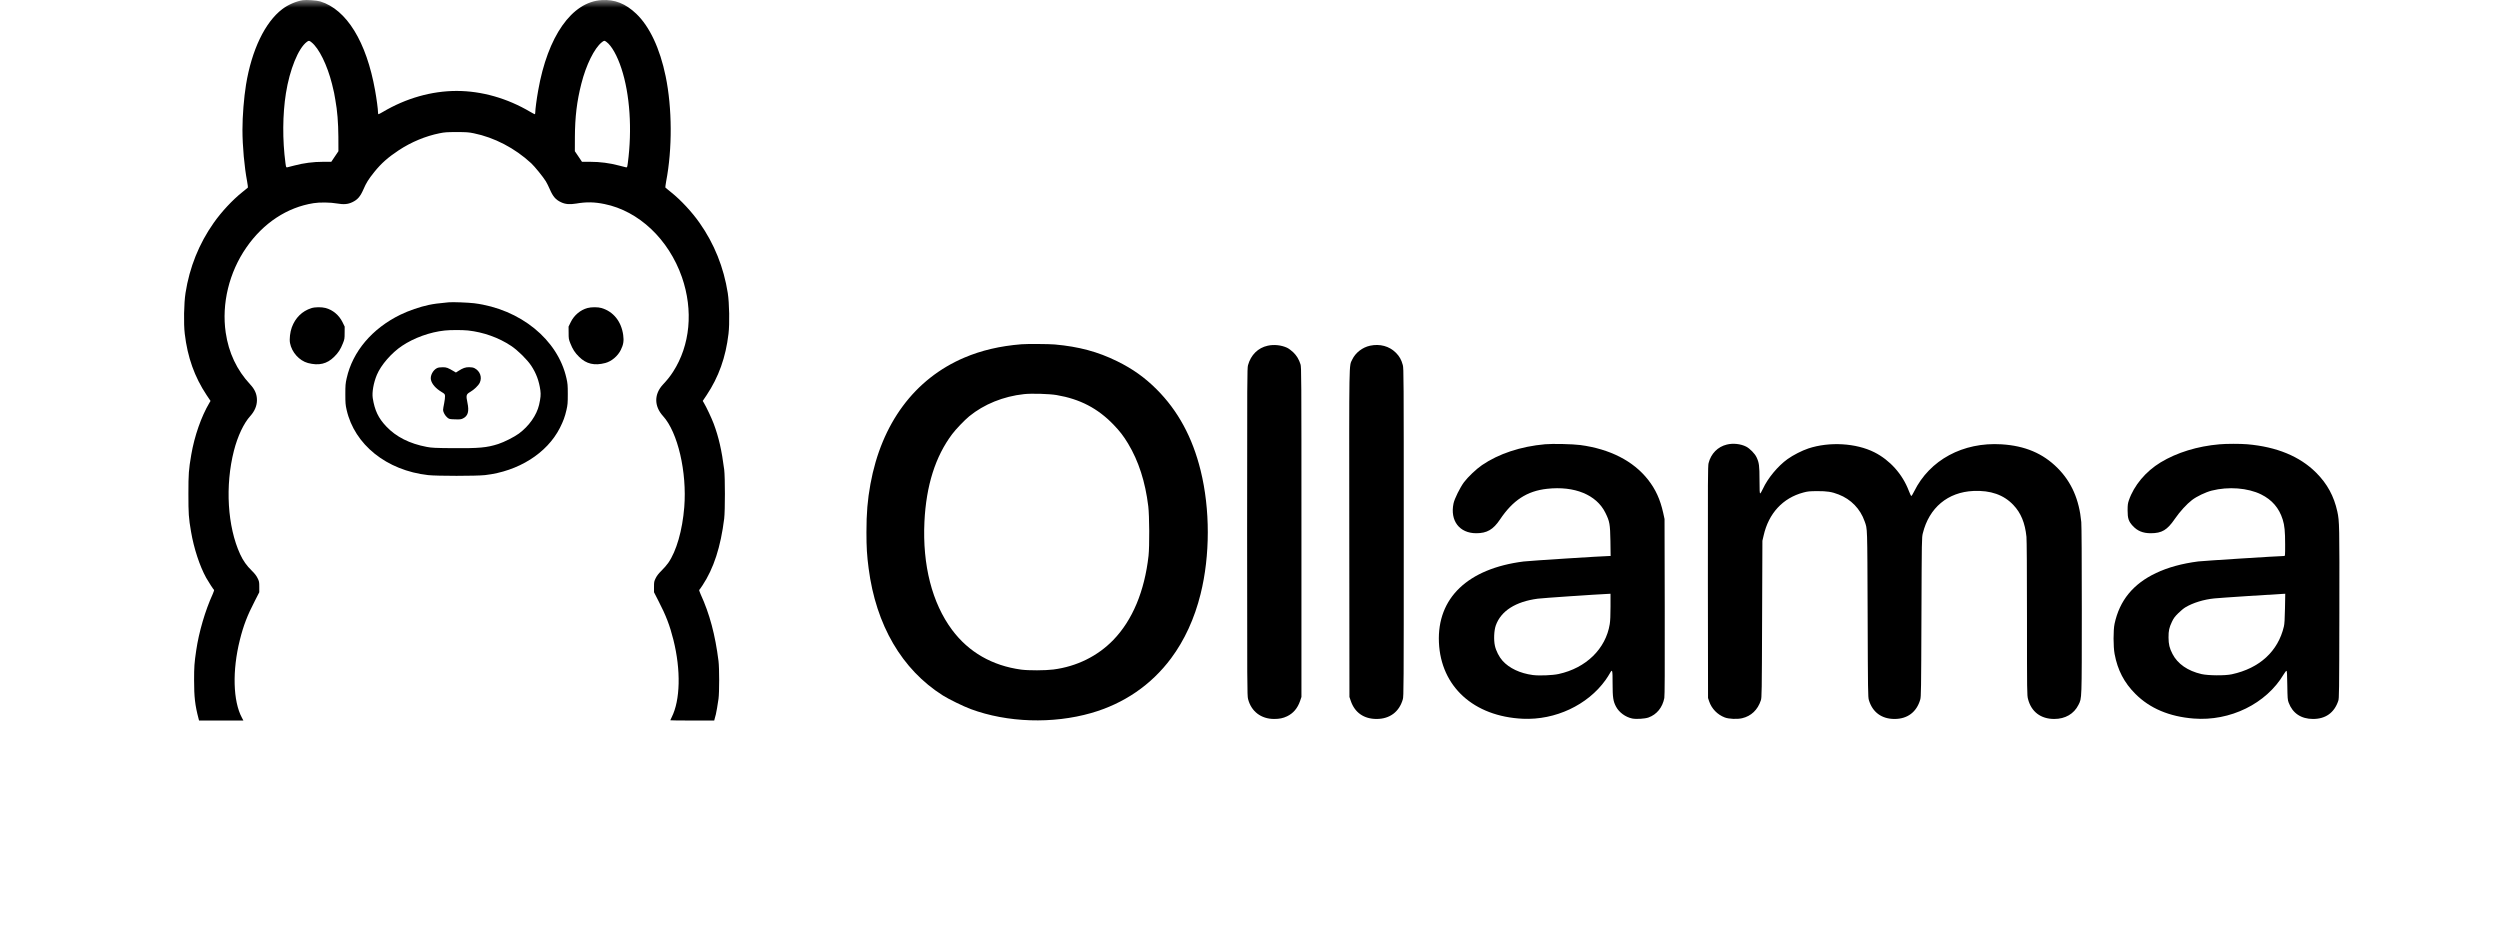 <svg width="163" height="62" viewBox="0 0 163 62" fill="none" xmlns="http://www.w3.org/2000/svg">
<mask id="mask0_6935_2660" style="mask-type:luminance" maskUnits="userSpaceOnUse" x="8" y="0" width="148" height="51">
<path d="M155.974 0H8V51H155.974V0Z" fill="white"/>
</mask>
<g mask="url(#mask0_6935_2660)">
<path d="M19.738 0.013C19.299 0.084 18.773 0.313 18.402 0.597C17.279 1.45 16.409 3.261 16.041 5.518C15.903 6.371 15.808 7.555 15.808 8.459C15.808 9.525 15.933 10.888 16.112 11.829C16.152 12.038 16.173 12.223 16.156 12.237C16.142 12.251 15.977 12.385 15.791 12.534C15.157 13.04 14.432 13.819 13.933 14.531C12.975 15.89 12.354 17.435 12.095 19.108C11.993 19.769 11.966 21.105 12.047 21.766C12.226 23.291 12.685 24.579 13.471 25.76L13.727 26.14L13.653 26.265C13.127 27.149 12.678 28.427 12.469 29.655C12.304 30.627 12.284 30.886 12.284 32.188C12.284 33.501 12.3 33.76 12.456 34.668C12.641 35.754 13.019 36.904 13.441 37.67C13.579 37.919 13.916 38.439 13.957 38.465C13.97 38.472 13.93 38.597 13.866 38.742C13.38 39.805 12.965 41.218 12.793 42.409C12.671 43.225 12.655 43.488 12.655 44.348C12.655 45.444 12.715 45.977 12.945 46.851L12.978 46.979H14.422H15.869L15.775 46.8C15.191 45.721 15.137 43.717 15.64 41.717C15.869 40.793 16.129 40.115 16.615 39.181L16.905 38.614V38.267C16.905 37.943 16.898 37.906 16.793 37.693C16.712 37.531 16.605 37.393 16.412 37.204C16.085 36.887 15.849 36.553 15.66 36.142C14.83 34.34 14.668 31.666 15.252 29.386C15.495 28.434 15.896 27.588 16.318 27.126C16.605 26.808 16.753 26.454 16.753 26.087C16.753 25.705 16.618 25.392 16.314 25.065C15.444 24.134 14.908 23 14.716 21.682C14.442 19.803 14.938 17.755 16.065 16.133C17.168 14.541 18.716 13.519 20.446 13.246C20.834 13.181 21.559 13.192 21.964 13.266C22.406 13.343 22.683 13.32 22.966 13.185C23.317 13.02 23.492 12.814 23.698 12.342C23.88 11.92 24.022 11.691 24.403 11.215C24.862 10.645 25.303 10.257 26.012 9.788C26.821 9.259 27.742 8.874 28.66 8.689C28.994 8.621 29.149 8.611 29.773 8.611C30.397 8.611 30.552 8.621 30.886 8.689C32.231 8.962 33.567 9.657 34.633 10.642C34.862 10.854 35.412 11.535 35.588 11.819C35.655 11.93 35.773 12.166 35.848 12.342C36.053 12.814 36.228 13.02 36.579 13.185C36.853 13.316 37.139 13.343 37.564 13.273C38.236 13.158 38.752 13.168 39.41 13.303C41.649 13.755 43.599 15.6 44.462 18.072C45.214 20.241 45.002 22.511 43.882 24.245C43.693 24.538 43.504 24.774 43.231 25.065C42.641 25.695 42.641 26.478 43.228 27.126C44.192 28.181 44.796 30.779 44.614 33.069C44.492 34.58 44.105 35.932 43.572 36.698C43.477 36.833 43.282 37.062 43.133 37.204C42.941 37.393 42.833 37.531 42.752 37.693C42.648 37.906 42.641 37.943 42.641 38.267V38.614L42.931 39.181C43.417 40.115 43.676 40.793 43.906 41.717C44.401 43.691 44.358 45.654 43.791 46.77C43.744 46.864 43.703 46.952 43.703 46.962C43.703 46.972 44.348 46.979 45.137 46.979H46.567L46.604 46.834C46.624 46.757 46.658 46.638 46.675 46.571C46.712 46.423 46.786 45.984 46.847 45.562C46.904 45.138 46.904 43.572 46.847 43.1C46.631 41.387 46.27 40.027 45.68 38.742C45.616 38.597 45.575 38.472 45.589 38.465C45.606 38.455 45.7 38.321 45.801 38.169C46.537 37.056 46.989 35.656 47.218 33.807C47.279 33.298 47.279 31.109 47.218 30.62C47.056 29.358 46.86 28.502 46.537 27.635C46.402 27.274 46.044 26.512 45.892 26.265L45.818 26.14L46.074 25.76C46.86 24.579 47.319 23.291 47.498 21.766C47.579 21.105 47.552 19.769 47.451 19.108C47.188 17.431 46.57 15.893 45.612 14.531C45.113 13.819 44.388 13.04 43.754 12.534C43.568 12.385 43.403 12.251 43.389 12.237C43.373 12.223 43.393 12.038 43.433 11.829C43.842 9.7 43.828 7.046 43.4 4.972C43.029 3.164 42.354 1.727 41.484 0.897C40.789 0.236 40.081 -0.048 39.231 0.006C37.281 0.121 35.709 2.364 35.089 5.899C34.987 6.469 34.9 7.137 34.9 7.319C34.9 7.39 34.886 7.447 34.869 7.447C34.852 7.447 34.721 7.38 34.579 7.296C33.075 6.405 31.402 5.929 29.773 5.929C28.143 5.929 26.471 6.405 24.966 7.296C24.825 7.38 24.693 7.447 24.676 7.447C24.659 7.447 24.646 7.39 24.646 7.319C24.646 7.13 24.555 6.442 24.457 5.899C23.893 2.725 22.602 0.624 20.885 0.094C20.649 0.023 19.977 -0.024 19.738 0.013ZM20.311 2.759C20.797 3.143 21.337 4.243 21.647 5.474C21.704 5.697 21.765 5.953 21.782 6.048C21.796 6.139 21.833 6.344 21.863 6.503C21.994 7.218 22.055 7.99 22.062 8.931L22.065 9.859L21.833 10.203L21.6 10.55H21.057C20.423 10.55 19.792 10.632 19.188 10.793C18.972 10.847 18.763 10.901 18.723 10.911C18.659 10.925 18.648 10.905 18.611 10.628C18.412 9.127 18.422 7.464 18.642 6.081C18.885 4.54 19.451 3.143 20.005 2.732C20.136 2.634 20.16 2.637 20.311 2.759ZM39.544 2.735C39.878 2.981 40.246 3.636 40.519 4.472C41.069 6.145 41.224 8.442 40.934 10.628C40.897 10.905 40.887 10.925 40.823 10.911C40.782 10.901 40.573 10.847 40.357 10.793C39.754 10.632 39.123 10.55 38.489 10.55H37.946L37.713 10.203L37.48 9.859L37.483 8.931C37.49 7.623 37.612 6.601 37.902 5.464C38.209 4.243 38.752 3.143 39.234 2.759C39.386 2.637 39.41 2.634 39.544 2.735Z" fill="black"/>
<path d="M29.245 19.711C28.513 19.782 28.314 19.809 27.963 19.88C27.393 19.998 26.631 20.261 26.101 20.521C24.259 21.421 22.991 22.922 22.603 24.66C22.526 25.004 22.516 25.118 22.516 25.698C22.516 26.272 22.526 26.397 22.6 26.724C23.116 28.994 25.207 30.67 27.912 30.977C28.499 31.041 31.036 31.041 31.623 30.977C33.795 30.731 35.664 29.554 36.504 27.901C36.726 27.459 36.834 27.172 36.935 26.724C37.01 26.397 37.02 26.272 37.02 25.698C37.02 25.118 37.01 25.004 36.932 24.66C36.369 22.137 33.92 20.15 30.918 19.772C30.526 19.725 29.501 19.684 29.245 19.711ZM30.506 21.546C31.508 21.654 32.517 22.012 33.326 22.552C33.761 22.841 34.375 23.448 34.638 23.847C34.962 24.339 35.148 24.842 35.232 25.452C35.269 25.732 35.249 25.945 35.148 26.397C34.989 27.071 34.497 27.776 33.832 28.269C33.522 28.495 32.878 28.822 32.483 28.95C31.734 29.19 31.245 29.233 29.498 29.22C28.358 29.21 28.155 29.2 27.828 29.139C26.712 28.93 25.828 28.485 25.187 27.807C24.668 27.26 24.431 26.761 24.303 25.955C24.246 25.58 24.354 24.96 24.573 24.437C24.84 23.799 25.528 23.007 26.209 22.552C26.998 22.025 28.037 21.651 28.992 21.55C29.36 21.509 30.139 21.509 30.506 21.546Z" fill="black"/>
<path d="M28.477 24.009C28.22 24.147 28.042 24.498 28.096 24.758C28.156 25.038 28.402 25.321 28.787 25.554C28.993 25.679 29.006 25.695 29.016 25.82C29.023 25.894 28.996 26.107 28.959 26.296C28.919 26.481 28.888 26.677 28.888 26.731C28.892 26.876 29.026 27.112 29.168 27.227C29.293 27.328 29.317 27.331 29.667 27.341C29.988 27.352 30.055 27.345 30.184 27.284C30.514 27.122 30.598 26.825 30.477 26.255C30.376 25.78 30.396 25.705 30.649 25.561C30.915 25.405 31.199 25.132 31.283 24.947C31.445 24.592 31.297 24.191 30.939 24.005C30.851 23.962 30.743 23.941 30.585 23.941C30.339 23.941 30.18 23.999 29.89 24.184L29.725 24.289L29.62 24.225C29.192 23.972 29.114 23.941 28.855 23.945C28.669 23.945 28.568 23.962 28.477 24.009Z" fill="black"/>
<path d="M20.297 20.093C19.7 20.282 19.255 20.72 19.026 21.344C18.915 21.641 18.86 22.11 18.908 22.363C19.019 22.967 19.515 23.517 20.078 23.669C20.787 23.854 21.316 23.733 21.785 23.267C22.058 23.001 22.207 22.768 22.355 22.39C22.463 22.124 22.47 22.076 22.47 21.699L22.473 21.294L22.331 21.004C22.105 20.545 21.697 20.204 21.225 20.08C20.959 20.012 20.53 20.015 20.297 20.093Z" fill="black"/>
<path d="M38.305 20.083C37.843 20.208 37.431 20.552 37.212 21.004L37.07 21.294L37.074 21.698C37.074 22.076 37.08 22.123 37.188 22.39C37.337 22.768 37.485 23 37.758 23.267C38.227 23.732 38.757 23.854 39.465 23.668C39.873 23.56 40.281 23.216 40.477 22.815C40.646 22.474 40.686 22.228 40.632 21.84C40.508 20.953 39.988 20.309 39.216 20.083C38.99 20.015 38.551 20.015 38.305 20.083Z" fill="black"/>
<path d="M66.598 22.446C65.195 22.56 63.987 22.844 62.87 23.319C59.629 24.702 57.474 27.603 56.752 31.563C56.563 32.609 56.492 33.455 56.492 34.7C56.492 35.681 56.523 36.211 56.634 37.054C57.113 40.758 58.803 43.652 61.471 45.342C61.865 45.591 62.82 46.057 63.292 46.232C65.677 47.116 68.635 47.21 71.151 46.489C73.28 45.878 75.064 44.657 76.356 42.92C77.226 41.753 77.884 40.326 78.278 38.731C78.903 36.221 78.906 33.206 78.282 30.679C77.749 28.514 76.804 26.773 75.401 25.373C74.629 24.605 73.846 24.048 72.838 23.552C71.576 22.931 70.345 22.601 68.773 22.459C68.422 22.426 66.932 22.416 66.598 22.446ZM68.891 25.758C70.416 26.018 71.573 26.622 72.602 27.688C73.01 28.113 73.256 28.43 73.55 28.919C74.238 30.062 74.673 31.411 74.868 33.013C74.942 33.634 74.953 35.607 74.885 36.234C74.626 38.548 73.836 40.438 72.588 41.726C71.566 42.782 70.197 43.456 68.679 43.652C68.153 43.719 67.067 43.723 66.581 43.659C64.692 43.402 63.161 42.522 62.078 41.072C60.773 39.321 60.138 36.845 60.273 34.019C60.388 31.654 60.985 29.765 62.081 28.305C62.331 27.974 62.881 27.401 63.191 27.144C64.156 26.355 65.421 25.842 66.766 25.697C67.259 25.643 68.419 25.677 68.891 25.758Z" fill="black"/>
<path d="M82.655 22.54C82.024 22.678 81.555 23.14 81.37 23.811C81.316 24.01 81.312 24.658 81.312 34.683C81.312 44.768 81.316 45.355 81.373 45.574C81.579 46.383 82.22 46.876 83.073 46.876C83.417 46.876 83.65 46.829 83.913 46.704C84.318 46.512 84.601 46.181 84.766 45.702L84.854 45.442V34.7C84.854 24.368 84.851 23.95 84.793 23.754C84.692 23.433 84.544 23.184 84.311 22.961C84.193 22.85 84.018 22.719 83.913 22.671C83.535 22.499 83.066 22.449 82.655 22.54Z" fill="black"/>
<path d="M89.326 22.54C88.826 22.648 88.374 23.002 88.165 23.444C87.953 23.903 87.963 23.144 87.973 34.818L87.983 45.443L88.071 45.699C88.331 46.461 88.924 46.876 89.754 46.876C90.614 46.876 91.231 46.411 91.464 45.594C91.521 45.386 91.525 44.95 91.525 34.7C91.525 24.577 91.521 24.014 91.464 23.805C91.37 23.454 91.245 23.231 91.005 22.992C90.577 22.567 89.966 22.402 89.326 22.54Z" fill="black"/>
<path d="M100.739 28.965C99.151 29.107 97.717 29.583 96.628 30.325C96.25 30.584 95.724 31.084 95.457 31.434C95.198 31.782 94.833 32.517 94.769 32.828C94.536 33.954 95.157 34.767 96.25 34.767C96.948 34.767 97.356 34.531 97.798 33.873C98.641 32.615 99.562 32.014 100.868 31.87C102.659 31.671 104.092 32.257 104.672 33.435C104.952 34.005 104.979 34.157 105 35.28L105.013 36.251H104.936C104.591 36.251 99.67 36.565 99.34 36.609C95.7 37.071 93.693 38.99 93.818 41.884C93.943 44.768 96.085 46.714 99.289 46.863C101.404 46.96 103.512 45.972 104.683 44.336C104.784 44.191 104.912 43.995 104.959 43.904C105.128 43.601 105.141 43.651 105.141 44.559C105.141 45.47 105.178 45.726 105.367 46.077C105.566 46.451 105.984 46.755 106.416 46.846C106.686 46.9 107.233 46.866 107.479 46.782C108.022 46.586 108.393 46.131 108.514 45.51C108.541 45.361 108.548 43.8 108.541 39.573L108.528 33.84L108.44 33.435C108.241 32.551 107.947 31.91 107.455 31.279C106.494 30.055 104.972 29.276 103.033 29.016C102.554 28.952 101.228 28.922 100.739 28.965ZM105.006 39.547C105.006 40.123 104.989 40.478 104.956 40.69C104.696 42.302 103.414 43.554 101.623 43.945C101.228 44.033 100.352 44.066 99.94 44.012C99.107 43.901 98.399 43.567 97.963 43.078C97.744 42.835 97.538 42.431 97.468 42.103C97.383 41.722 97.41 41.108 97.525 40.781C97.862 39.833 98.814 39.226 100.261 39.034C100.564 38.993 104.025 38.757 104.915 38.717L105.006 38.713V39.547Z" fill="black"/>
<path d="M112.588 28.986C111.998 29.127 111.553 29.579 111.398 30.2C111.354 30.379 111.347 31.283 111.354 37.958L111.364 45.51L111.438 45.733C111.604 46.212 111.974 46.593 112.454 46.778C112.717 46.879 113.263 46.903 113.583 46.829C114.177 46.691 114.602 46.286 114.808 45.662C114.868 45.486 114.872 45.2 114.889 40.366L114.909 35.256L114.987 34.922C115.314 33.468 116.238 32.47 117.58 32.112C117.867 32.035 117.975 32.025 118.481 32.021C119.118 32.018 119.432 32.065 119.881 32.241C120.684 32.551 121.291 33.178 121.574 33.991C121.76 34.524 121.746 34.173 121.77 40.029C121.787 45.108 121.793 45.456 121.851 45.645C122.087 46.438 122.684 46.876 123.524 46.876C124.367 46.876 124.964 46.428 125.2 45.611C125.254 45.422 125.261 45.024 125.278 40.231C125.298 35.114 125.298 35.05 125.369 34.767C125.78 33.101 126.998 32.085 128.668 32.011C129.787 31.961 130.644 32.261 131.271 32.925C131.764 33.441 132.034 34.099 132.125 35C132.145 35.222 132.159 37.118 132.159 40.329C132.159 45.183 132.162 45.321 132.226 45.574C132.439 46.407 133.056 46.876 133.936 46.876C134.655 46.876 135.221 46.545 135.515 45.959C135.741 45.496 135.731 45.756 135.734 39.793C135.734 36.47 135.721 34.271 135.7 34.042C135.565 32.575 135.063 31.427 134.152 30.514C133.194 29.555 132.024 29.063 130.496 28.969C127.99 28.814 125.814 29.987 124.802 32.041C124.721 32.207 124.64 32.338 124.617 32.338C124.596 32.338 124.526 32.19 124.455 32.004C124.043 30.915 123.223 30.001 122.208 29.488C121.014 28.888 119.274 28.787 117.908 29.238C117.486 29.38 116.919 29.667 116.548 29.933C115.918 30.385 115.257 31.181 114.939 31.876C114.865 32.038 114.784 32.17 114.764 32.17C114.73 32.17 114.72 31.974 114.72 31.299C114.72 30.358 114.693 30.169 114.528 29.815C114.417 29.576 114.089 29.242 113.85 29.12C113.492 28.938 112.993 28.884 112.588 28.986Z" fill="black"/>
<path d="M144.707 28.969C143.27 29.094 141.945 29.502 140.875 30.146C139.897 30.74 139.135 31.65 138.801 32.625C138.734 32.824 138.72 32.925 138.72 33.283C138.72 33.796 138.784 33.991 139.047 34.278C139.357 34.619 139.718 34.767 140.231 34.767C140.963 34.764 141.3 34.561 141.81 33.816C142.123 33.36 142.582 32.858 142.919 32.602C143.226 32.365 143.817 32.085 144.204 31.988C145.291 31.711 146.556 31.809 147.422 32.234C148.137 32.588 148.596 33.121 148.832 33.873C148.954 34.258 148.991 34.646 148.991 35.499C148.991 36.238 148.991 36.251 148.92 36.251C148.606 36.251 143.638 36.568 143.331 36.605C142.258 36.744 141.354 36.993 140.575 37.361C139.081 38.069 138.197 39.148 137.87 40.67C137.782 41.078 137.782 42.168 137.873 42.643C138.066 43.685 138.497 44.515 139.226 45.24C140.17 46.188 141.442 46.724 143.027 46.849C145.402 47.038 147.76 45.881 148.893 43.972C148.97 43.844 149.051 43.739 149.075 43.739C149.112 43.739 149.122 43.935 149.132 44.673C149.146 45.537 149.153 45.628 149.22 45.81C149.476 46.502 150.033 46.876 150.812 46.876C151.629 46.876 152.195 46.471 152.455 45.696C152.512 45.52 152.516 45.25 152.526 39.978C152.536 34.221 152.532 33.995 152.394 33.354C152.175 32.352 151.737 31.543 151.015 30.821C149.945 29.752 148.441 29.131 146.512 28.965C146.046 28.928 145.173 28.928 144.707 28.969ZM148.981 39.665C148.967 40.359 148.95 40.68 148.91 40.845C148.532 42.461 147.328 43.571 145.517 43.962C145.081 44.06 143.968 44.05 143.533 43.949C142.636 43.739 141.982 43.287 141.648 42.64C141.452 42.265 141.391 42.009 141.388 41.564C141.385 41.122 141.432 40.916 141.611 40.538C141.722 40.306 141.8 40.201 142.022 39.982C142.174 39.83 142.383 39.658 142.488 39.597C142.987 39.3 143.678 39.088 144.37 39.017C144.667 38.983 148.377 38.74 148.903 38.717L148.998 38.713L148.981 39.665Z" fill="black"/>
</g>
</svg>
